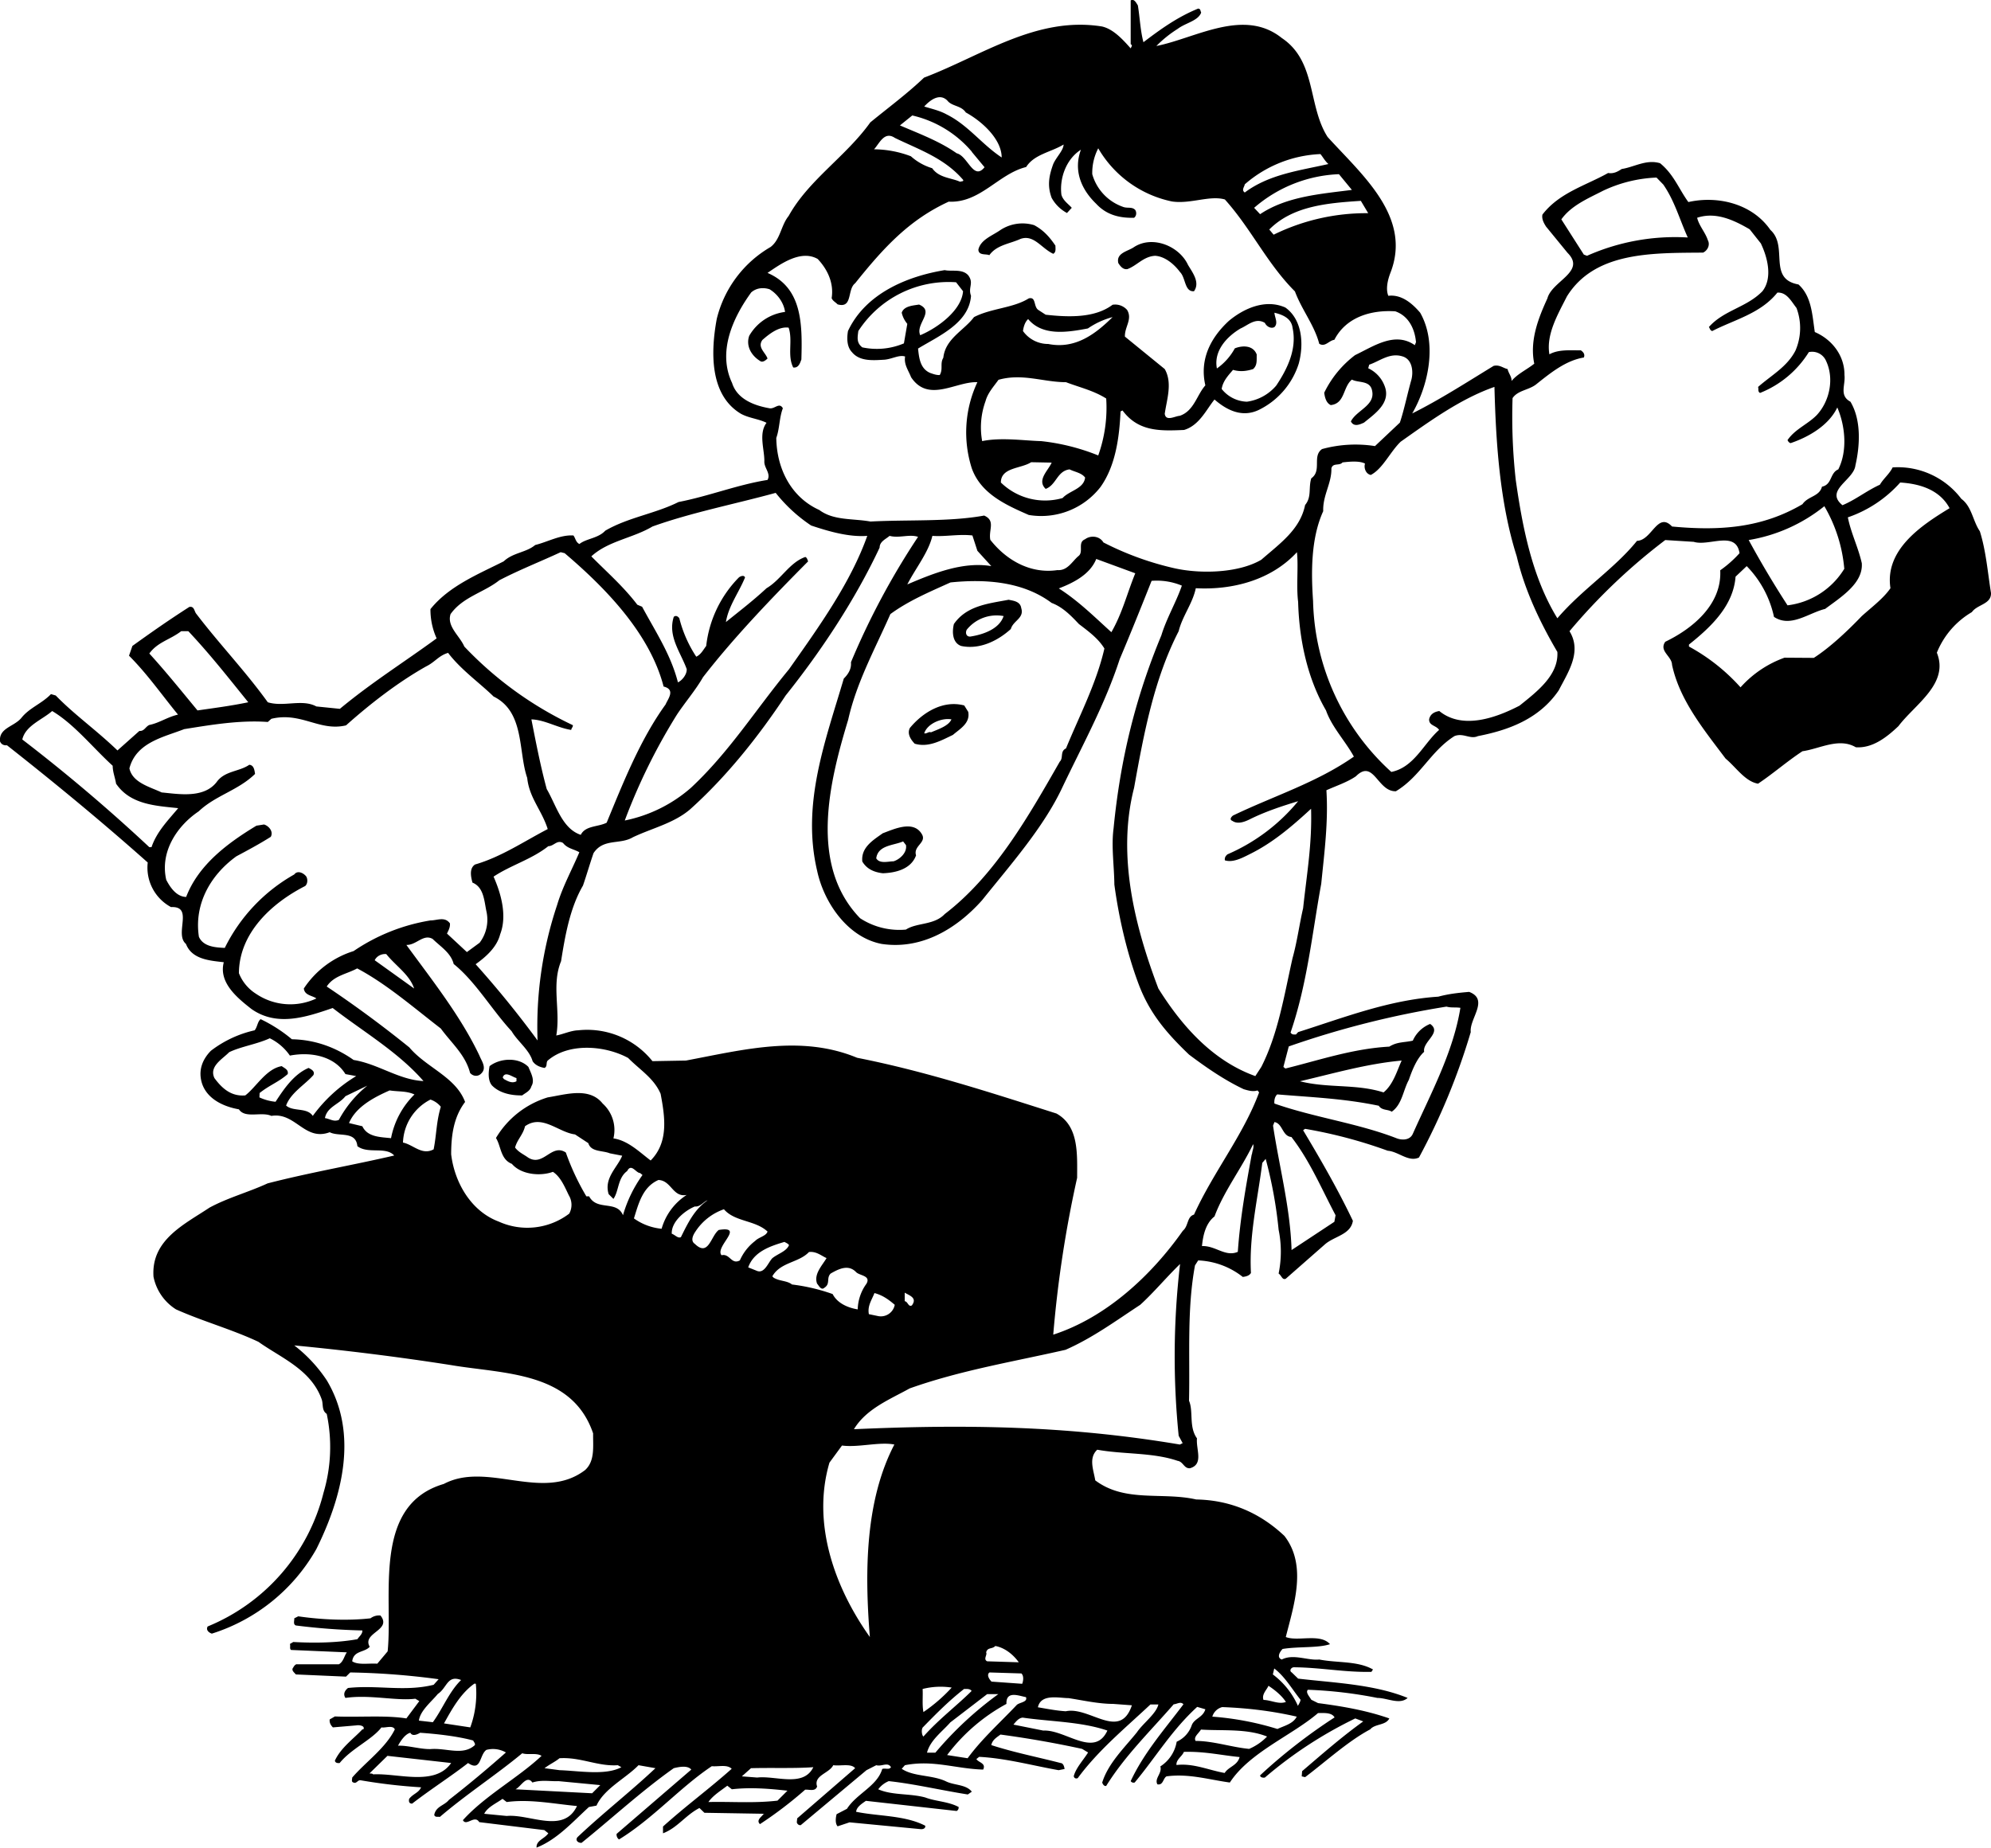 <svg xmlns="http://www.w3.org/2000/svg" width="960" height="891.085" shape-rendering="geometricPrecision" text-rendering="geometricPrecision" image-rendering="optimizeQuality" fill-rule="evenodd" clip-rule="evenodd" viewBox="0 0 10 9.282"><path d="M5.715.027c.01.06.012.124.028.185.087-.066.17-.126.275-.169.013.002.01.01.015.02-.015.042-.079.052-.118.082a.589.589 0 0 0-.107.086c.197-.039.439-.193.63-.04.175.117.13.341.23.497.173.191.426.402.315.684-.013.034-.024.08-.01.114.066-.008.12.038.16.085.087.153.042.364-.04.506.14-.07.273-.156.409-.239.03-.007.047.011.07.016.005.022.021.038.02.06.028-.035.078-.058.114-.087-.024-.115.02-.228.066-.328.023-.088.196-.134.101-.229l-.108-.132c-.008-.013-.023-.036-.018-.06.084-.11.218-.146.33-.209.028.005.05-.008.068-.02.064-.01.124-.05.193-.029.069.056.095.131.142.195.146-.033.32.007.412.14.092.083-.016.246.141.274.066.059.069.152.082.239.088.038.15.12.149.216.006.05-.028.103.03.134.055.092.048.22.025.32-.008.074-.157.125-.065.2.067-.028.12-.072.188-.103.017-.03.048-.054.064-.087a.4.4 0 0 1 .345.158c.053.039.057.11.093.163.031.098.04.211.056.31.002.057-.069.057-.096.096a.417.417 0 0 0-.176.204c.063.156-.11.259-.193.369-.057.054-.129.112-.214.106-.085-.05-.182.008-.268.02-.079.052-.144.11-.223.163-.065-.011-.111-.083-.163-.126-.112-.149-.231-.294-.269-.471-.001-.044-.067-.069-.034-.116.137-.066.285-.187.276-.359a.575.575 0 0 0 .097-.086c-.018-.116-.154-.033-.23-.057l-.143-.009a2.965 2.965 0 0 0-.481.458c.064.104-.008.207-.054.297-.098.144-.252.2-.406.23-.039.018-.073-.018-.118 0-.12.076-.171.203-.294.277-.093.003-.111-.165-.201-.075-.044.03-.097.047-.148.07.01.159-.01.31-.026.47-.046.251-.07.502-.154.747.007.012.017.01.027.01l.011-.012c.23-.073.457-.162.704-.178.055-.015.108-.02.155-.024.102.039 0 .135.008.202a3.3 3.3 0 0 1-.26.63c-.052.025-.103-.03-.157-.034a2.39 2.39 0 0 0-.415-.11l-.01.007c.091.152.175.298.25.455-.011.07-.093.077-.14.118l-.197.173c-.018.008-.021-.016-.036-.026a.549.549 0 0 0 0-.22 2.187 2.187 0 0 0-.065-.356l-.017.02c-.024.188-.067.366-.057.553-.008.014-.025.018-.041.02a.387.387 0 0 0-.224-.083l-.016.025c-.041.22-.025.45-.03.68.023.054-.002.131.04.189-.006.054.035.13-.035.15-.03.003-.034-.033-.062-.037-.125-.043-.272-.032-.404-.056-.045.042-.018.103-.01.154.15.113.337.057.507.096.172.003.32.067.443.183.115.148.048.346.007.508.06.024.173-.02.222.036-.06.02-.16.011-.238.024-.013.013-.032.043-.004.053.058-.03.13.006.188 0 .092.018.192.006.27.05l-.008.012c-.134.003-.255-.022-.39-.023-.014.001-.024.018-.01.026l.032.031c.177.021.381.028.55.097-.04.036-.102 0-.152 0a2.18 2.18 0 0 0-.349-.041c-.013.013.008.034.017.05l.034.017c.123.016.244.037.358.077-.018.036-.072.026-.096.055-.11.058-.226.164-.327.24l-.017-.004.002-.026c.104-.089.201-.174.307-.25l-.04-.015a2.104 2.104 0 0 0-.454.297c-.01.002-.024-.001-.024-.011.11-.103.245-.208.374-.291-.014-.026-.054-.022-.083-.022-.13.112-.344.197-.443.349-.108-.015-.207-.046-.318-.031-.018.01-.016.046-.046.04-.016-.03.025-.055.015-.09a.183.183 0 0 0 .082-.124.14.14 0 0 0 .075-.081c.012-.036.057-.04.069-.082l-.041-.012c-.128.117-.206.25-.314.38-.008.002-.015 0-.02-.007.066-.142.17-.26.265-.386-.014-.016-.032-.001-.049 0-.123.141-.245.259-.339.41-.011.003-.018-.01-.02-.017.03-.097.112-.175.174-.252.031-.046.097-.093.108-.14h-.04c-.128.12-.262.23-.365.37-.01.004-.018 0-.02-.01.011-.042.05-.083.072-.119l-.03-.018a5.134 5.134 0 0 0-.41-.072c-.02.015-.041.027-.046.053.114.037.232.06.348.09.014.001.018.018.02.03l-.03.006c-.13-.023-.264-.06-.399-.067l-.014.011c.01.018.05.02.034.053-.137-.004-.252-.05-.393-.022l-.016.018c.059.04.15.03.22.062.042.022.102.015.132.053l-.02.014c-.139-.022-.268-.053-.397-.067a.124.124 0 0 0-.053.041c.07.031.159.02.236.041.052.02.116.02.168.048 0 .008-.001.014-.01.02l-.456-.051c-.018.013-.047.03-.049.055.111.023.245.017.347.07.003.014-.013.019-.025.017l-.355-.034-.06.02c-.013-.014-.01-.043-.005-.061l.052-.027c.048-.076.152-.114.177-.2.015-.006.034.006.044-.009-.016-.028-.046-.002-.074-.01l-.049.025-.33.276c-.01.002-.018-.006-.02-.014l.002-.02.291-.252c-.02-.025-.072-.01-.11-.015-.02.041-.1.051-.081.107-.009.027-.04.014-.06.016a2.029 2.029 0 0 1-.227.173c-.021-.02.009-.037.017-.05l.005-.002-.301-.005-.025-.024c-.07.036-.111.1-.183.127v-.034c.12-.108.227-.185.345-.29-.023-.023-.065-.01-.1-.013-.158.105-.296.264-.466.368a.03.03 0 0 1-.012-.028l.375-.323c-.018-.022-.06-.014-.088-.007-.16.113-.313.254-.463.375-.017.001-.033-.012-.021-.028.122-.116.268-.23.392-.347l-.085-.015c-.064.066-.173.118-.211.203l-.038.007c-.085.078-.16.163-.263.204-.003-.036.04-.044.059-.072l-.02-.016-.327-.04c-.023-.039-.065.023-.082-.01.112-.124.277-.212.395-.323-.027-.017-.068-.003-.097-.013-.13.108-.281.206-.414.32-.008-.003-.023.004-.028-.01.008-.044.051-.047.074-.076.098-.076.198-.16.286-.238a.13.13 0 0 0-.098-.013c-.036.025-.025.112-.092.066-.083.065-.188.132-.281.204-.015 0-.018-.01-.015-.024.02-.026.048-.03.06-.058a2.768 2.768 0 0 1-.302-.035c-.018-.004-.021.02-.04.01-.009-.004-.004-.015-.004-.024.067-.078.168-.148.214-.242-.01-.023-.049-.006-.067-.01-.049.063-.152.107-.21.179-.01.001-.022 0-.024-.012.03-.065.094-.11.138-.157h.005c.01-.018-.02-.023-.036-.02l-.117.01c-.013-.013-.018-.026-.016-.04l.026-.015c.121.005.255-.007.359.01l.065-.087-.02-.012c-.095.012-.23-.022-.351-.004-.012-.018-.005-.036.013-.05.149-.016.284.02.43-.016l.025-.028a3.734 3.734 0 0 0-.444-.034l-.021.021-.252-.011c-.008-.01-.025-.021-.013-.035.003-.006.011-.018.02-.016h.209c.023-.013.026-.04.04-.06l-.28-.012c-.009-.006-.002-.021-.006-.03l.017-.01c.11.006.22.004.322-.014.01-.015.026-.026.025-.044a3.2 3.2 0 0 1-.334-.025c-.015-.006-.007-.024-.008-.036l.02-.01c.116.017.25.023.363.01a.07.07 0 0 1 .05-.014c.06.075-.095.086-.054.157-.027.03-.081.018-.088.073.03.02.083.009.126.012l.052-.062c.028-.277-.08-.735.282-.841.219-.116.497.093.71-.07.05-.046.039-.118.04-.184-.106-.312-.448-.298-.713-.343-.255-.04-.526-.074-.788-.099a.732.732 0 0 1 .163.175c.162.27.076.59-.052.848a.922.922 0 0 1-.525.425c-.015-.005-.031-.018-.021-.036a.985.985 0 0 0 .582-.672.807.807 0 0 0 .016-.396c-.027-.018-.016-.05-.026-.075-.054-.148-.203-.206-.317-.287-.134-.063-.28-.103-.414-.163a.252.252 0 0 1-.113-.164c-.013-.185.155-.263.281-.347.092-.05.197-.078.292-.122.209-.054.43-.092.636-.14-.043-.047-.132-.006-.185-.047-.008-.078-.093-.046-.139-.07-.126.047-.172-.102-.293-.082-.049-.023-.132.015-.163-.033-.074-.013-.156-.049-.184-.126-.023-.067 0-.124.043-.168a.563.563 0 0 1 .22-.103c.014-.017.014-.043.03-.056a.735.735 0 0 1 .157.101c.116.002.221.041.31.104.124.02.227.1.351.106-.127-.146-.304-.249-.456-.367-.134.046-.28.095-.408.005-.07-.055-.166-.132-.139-.235-.067-.008-.16-.013-.19-.092-.06-.05.041-.191-.075-.185a.225.225 0 0 1-.117-.224c-.228-.203-.467-.4-.707-.589-.017.002-.03-.006-.035-.02-.006-.067.07-.073.107-.117.04-.051.103-.072.149-.12l.024.007c.093.096.203.173.31.276l.11-.098c.025.002.03-.021.05-.03.05-.01.091-.04.144-.052C.812 3.49.74 3.386.648 3.294l.017-.049c.1-.072.186-.132.286-.196.026-.005.024.023.036.036.116.152.245.286.358.443.08.025.172-.018.244.021l.118.012c.16-.133.325-.236.486-.354a.35.35 0 0 1-.031-.147c.093-.116.239-.175.368-.24.046-.044.113-.044.158-.082.064-.016.126-.052.192-.048.011.014.011.033.03.043.035-.028.094-.028.13-.067.115-.067.25-.085.368-.144.154-.03.296-.087.447-.111.018-.033-.018-.06-.016-.094.001-.058-.03-.139.011-.193-.04-.02-.087-.023-.128-.045-.16-.095-.152-.315-.122-.477a.575.575 0 0 1 .27-.361c.05-.038.052-.108.091-.156.1-.181.288-.299.41-.47.09-.074.184-.143.27-.225.29-.11.565-.31.894-.257.057.013.105.066.144.11.002-.007.012-.015 0-.021v-.22c.018-.01.028.013.036.025zm-.864.538c.084.046.18.136.18.226C4.93.724 4.863.629 4.755.575c-.036-.02-.075-.028-.113-.04.031-.034.078-.068.116-.03.023.03.069.024.093.06zm.03.198l.064.077c-.056.07-.084-.057-.14-.07C4.72.71 4.618.672 4.52.63l.062-.05a.556.556 0 0 1 .3.183zm-.044.14c.005.009-.007.007-.015.01-.044-.02-.106-.019-.14-.068a.283.283 0 0 1-.107-.06A.53.53 0 0 0 4.39.75c.028-.031.052-.093.105-.057.122.059.248.101.342.21zM5.29.824c-.021.058-.031.108-.008.17a.19.19 0 0 0 .077.076l.024-.026c-.015-.018-.044-.036-.052-.066-.01-.082.023-.178.098-.226-.038.103 0 .198.077.272.05.054.114.072.19.07.013-.01.013-.028.006-.039-.016-.018-.04-.007-.062-.016a.244.244 0 0 1-.154-.164.268.268 0 0 1 .03-.13.56.56 0 0 0 .37.267c.093.014.19-.032.266-.01.133.148.211.321.352.462.034.092.098.17.122.263.03.018.048-.016.076-.02.059-.115.186-.151.306-.143.067.023.098.088.104.155l-.006.015c-.1-.07-.206.005-.3.05a.522.522 0 0 0-.155.189c.003.023.01.052.033.062.072-.008.06-.09.106-.128.034.018.093.002.102.058.014.073-.079.096-.107.152.015.03.046.015.066.006.055-.045.137-.1.103-.185a.16.16 0 0 0-.082-.088l.005-.018c.054-.018.105-.064.172-.04.045.017.05.076.04.115-.02.07-.037.154-.058.216l-.125.118a.634.634 0 0 0-.266.015c-.051.036.001.108-.054.147-.015.048.003.093-.031.134-.025.123-.126.193-.22.275-.114.067-.304.072-.435.043a1.51 1.51 0 0 1-.358-.13c-.02-.034-.066-.036-.092-.016-.04.016-.005.064-.034.085-.03.025-.054.074-.105.07-.136.02-.257-.05-.337-.152-.01-.05.028-.096-.031-.122-.175.032-.38.02-.571.03-.088-.016-.185-.004-.257-.058-.142-.064-.214-.208-.216-.362.017-.047.015-.103.033-.149-.018-.032-.041.005-.067 0-.074-.013-.162-.044-.188-.127-.074-.156.003-.327.096-.455.026-.023.06-.026.092-.016.04.024.072.068.078.114a.243.243 0 0 0-.18.12c-.018.052.012.1.054.126.012.01.028-.002.038-.012-.011-.031-.052-.056-.026-.093.034-.03.083-.069.132-.062.022.065-.008.139.023.2.028.004.035-.025.041-.04.005-.177.005-.36-.17-.435.067-.046.168-.118.252-.07.05.053.082.122.07.197.007.015.017.018.03.031.077.022.047-.075.088-.106.144-.18.272-.319.47-.41.158.008.25-.14.389-.174.04-.064.126-.075.188-.113-.001.03-.036.062-.052.098zm1.382 0c-.145.033-.297.051-.42.143-.018-.012-.002-.028 0-.041a.617.617 0 0 1 .38-.152c.012.014.022.034.04.05zm.118.13c-.154.02-.327.032-.461.122l-.03-.032a.691.691 0 0 1 .426-.169l.065.079zM8.354.927c.057.082.082.176.123.266a1.09 1.09 0 0 0-.506.092l-.016-.006-.113-.177c.05-.07.134-.105.21-.144A.69.69 0 0 1 8.32.892l.034.035zm-1.482.144a1.054 1.054 0 0 0-.475.108l-.022-.026c.117-.118.29-.133.46-.144l.037.062zm1.973.154c.031.065.06.17.007.238-.08.082-.194.095-.269.18.005.005.005.017.017.02.11-.057.242-.087.327-.193.047-.003.07.044.096.077a.286.286 0 0 1-.005.214c-.042.082-.12.123-.188.183.004.01-.003.023.01.03a.51.51 0 0 0 .245-.205.076.076 0 0 1 .087.045c.041.088.018.2-.046.27-.045.047-.11.071-.148.127.003.007.01.015.016.015.091-.031.191-.089.234-.179.04.092.052.218.005.311-.043.018-.03.076-.082.087-.013.05-.07.047-.098.088-.201.118-.41.135-.655.112-.073-.077-.101.07-.176.072-.112.139-.275.243-.4.389-.126-.205-.175-.455-.209-.695A2.875 2.875 0 0 1 7.597 2c.026-.039.08-.04.117-.068.074-.059.15-.121.241-.136.007-.016-.003-.028-.015-.036-.057 0-.113-.005-.158.02-.017-.1.042-.2.088-.291.14-.225.427-.218.684-.22.023-.011.036-.039.024-.062-.013-.04-.044-.072-.054-.113.094-.032.187.013.264.058l.057.072zm-3.544.01c0 .014.004.032-.011.04-.06-.028-.097-.098-.164-.075-.054.025-.12.03-.157.082-.016-.008-.054.003-.055-.028.011-.05.07-.07.11-.098a.202.202 0 0 1 .17-.025c.047.025.078.06.107.103zm.666.096c.021.036.062.087.03.132-.048.004-.041-.067-.07-.096-.032-.043-.078-.079-.125-.082-.059.003-.092.05-.14.067-.022.003-.035-.015-.045-.03-.013-.052.05-.06.079-.081.093-.06.227-.005.271.09zm-1.104.052c.03.04-.002.06.014.103-.01.138-.163.202-.266.265.005.048.011.102.062.123.015.005.03.011.047.01.018-.031 0-.057.018-.087.01-.096.104-.137.154-.204.087-.045.197-.045.275-.094.038-.01.023.041.048.058l.037.024c.116.013.247.017.336-.05a.08.08 0 0 1 .073.026c.028.047-.013.085-.011.134l.2.163c.04.07.01.153 0 .225.006.04.052.011.075.01.072-.024.086-.105.129-.153-.03-.13.026-.239.118-.324.078-.065.186-.111.284-.067.084.06.094.182.067.282a.39.39 0 0 1-.2.232c-.083.04-.16.003-.223-.052-.041.05-.076.13-.153.153-.117.005-.229.01-.309-.098l-.01.005c-.006.134-.026.275-.101.38a.377.377 0 0 1-.36.14c-.114-.05-.24-.106-.286-.234a.594.594 0 0 1 .028-.433c-.107-.005-.246.106-.333-.025-.013-.034-.037-.064-.03-.104-.03-.01-.066.013-.104.016-.055.003-.124.01-.163-.038-.026-.027-.026-.07-.02-.106.088-.188.296-.275.486-.306.034.008.088-.008.118.026zm-.026.08c-.007.094-.123.182-.215.221-.026-.057.076-.12-.006-.154-.03.005-.076.007-.087.041.005.022.015.04.028.056l-.017.098a.349.349 0 0 1-.209.02c-.03-.023-.024-.05-.02-.082a.54.54 0 0 1 .491-.245l.035.045zm1.655.184c.023.106-.026.206-.082.29a.235.235 0 0 1-.147.081.168.168 0 0 1-.127-.064c.006-.04.034-.069.057-.096.036.011.07.006.101-.004.022-.02.017-.045.018-.073-.018-.048-.073-.046-.11-.031a.297.297 0 0 1-.09.101c-.017-.087.048-.159.119-.201.037-.016.075-.056.122-.028.008.018.031.031.048.021.02-.02.001-.049 0-.072.042.01.085.028.091.076zm-.904-.054c-.082.081-.185.163-.323.135a.155.155 0 0 1-.127-.065c.003-.023.011-.047.026-.06.072.086.195.067.3.047a.399.399 0 0 1 .124-.057zm-.032.409a.711.711 0 0 1-.04.286 1.068 1.068 0 0 0-.287-.072c-.083-.002-.2-.02-.296 0a.386.386 0 0 1 .017-.201c.011-.041.04-.072.065-.107.12-.034.226.012.339.012.068.026.139.042.202.082zm1.95-.058c.007.267.025.578.112.851.04.17.116.33.204.48.007.117-.103.2-.19.27-.112.058-.284.124-.403.027-.025.004-.045.015-.051.041-.002.033.036.031.05.054-.076.066-.125.188-.24.211a1.196 1.196 0 0 1-.393-.859c-.01-.145-.011-.315.051-.451-.003-.08.043-.14.041-.215.008-.03.04-.011.056-.03.034-.004.086-.009.113.006-.007.02.003.052.029.057.06-.031.097-.116.15-.167.15-.106.302-.216.47-.275zm-2.224.38c-.017.04-.076.088-.03.132.054-.02.057-.09.12-.098.026.013.06.017.078.041-.006.057-.08.066-.113.103a.318.318 0 0 1-.31-.078c0-.077.102-.069.152-.102l.103.002zm4.51.229c-.14.085-.327.208-.297.402-.035.051-.094.095-.144.14-.072.075-.16.158-.241.21l-.147-.001a.541.541 0 0 0-.221.149.97.97 0 0 0-.259-.205v-.01c.113-.09.223-.196.234-.341l.056-.053a.52.52 0 0 1 .137.255c.084.056.174-.02.257-.04.077-.058.192-.128.184-.23-.018-.08-.054-.15-.07-.23a.622.622 0 0 0 .263-.175c.098.006.198.036.248.129zm-5.718.087c.09.03.19.059.282.052-.084.236-.243.457-.393.67-.167.202-.3.416-.493.596a.722.722 0 0 1-.332.164A2.97 2.97 0 0 1 3.4 3.59c.041-.062.093-.122.131-.188.155-.2.347-.4.528-.582-.004-.007-.004-.017-.014-.022-.079.027-.123.115-.195.157-.069.064-.136.115-.204.17.013-.081.065-.148.096-.224-.005-.014-.024-.006-.031 0a.583.583 0 0 0-.164.344c-.014.018-.026.043-.05.054a.628.628 0 0 1-.085-.193c-.007-.01-.018-.016-.028-.007-.031.097.034.177.065.262.002.025-.021.056-.044.067-.036-.14-.111-.252-.18-.38l-.024-.01c-.07-.092-.153-.164-.231-.243.085-.078.208-.091.307-.15.195-.07.411-.112.619-.169a.774.774 0 0 0 .178.164zm5.19.216a.389.389 0 0 1-.286.185 4.938 4.938 0 0 1-.195-.328.818.818 0 0 0 .38-.17.75.75 0 0 1 .1.313zm-4.355-.089l.07.077c-.142-.024-.291.036-.422.092.042-.082.106-.16.126-.244.065.005.132-.01.201-.002l.025.077zm-.298-.07a3.763 3.763 0 0 0-.337.63c.003.033-.013.059-.036.082-.092.312-.213.628-.134.965.034.16.153.335.324.368.2.03.376-.075.505-.22.144-.18.31-.367.404-.569.102-.214.213-.415.287-.642.055-.13.108-.262.16-.393a.328.328 0 0 1 .152.024c-.028.082-.077.164-.103.25-.13.313-.206.622-.24.97-.012.09.003.186.004.282.022.164.063.344.123.503.054.142.136.24.252.351.088.066.178.128.275.174.021.006.046.014.069.006l.008.01c-.079.214-.23.4-.327.614-.036.01-.027.057-.056.081-.159.226-.386.436-.651.522a5.85 5.85 0 0 1 .12-.788c0-.118.01-.26-.104-.323-.324-.103-.656-.212-1.001-.28-.282-.117-.573-.04-.86.014l-.168.003a.42.42 0 0 0-.373-.155c-.037.001-.076.02-.11.026.022-.126-.025-.254.024-.373.02-.126.044-.267.11-.38.017-.049.035-.111.053-.163.05-.076.133-.041.198-.08.097-.046.205-.07.287-.14.184-.165.345-.368.48-.572.179-.224.349-.481.472-.743 0-.031.032-.043.05-.059.048.013.1-.01.143.005zm-1.775.082c.207.176.428.404.497.67.062.015.021.063.01.09-.128.177-.213.393-.296.594-.043.022-.107.014-.13.061-.094-.031-.124-.15-.171-.23-.031-.114-.054-.233-.077-.35.067.002.13.042.2.053.001-.01.01-.015.008-.024a1.824 1.824 0 0 1-.545-.395c-.023-.054-.089-.101-.069-.163.062-.087.167-.108.245-.17.102-.053.207-.094.308-.141l.02.005zm3.684.245c.005.188.046.383.14.545.029.083.096.152.14.232-.187.131-.404.198-.607.296-.007.005-.021.02-.003.027.026.018.06.005.085-.007.08-.04.163-.067.245-.092a.943.943 0 0 1-.355.267c-.008.007-.015.015-.013.03.04.013.087-.012.123-.03.116-.057.21-.137.31-.229.005.177-.02.316-.04.5-.018.076-.03.168-.053.25-.042.186-.072.38-.157.547l-.03.046c-.215-.077-.37-.253-.487-.44-.116-.306-.21-.666-.122-1.008.049-.273.1-.546.224-.787.018-.075.07-.139.086-.216.187.01.38-.042.508-.181.008.072-.004.17.006.25zm-.818-.144c-.042.103-.064.198-.12.296-.083-.075-.165-.157-.264-.22.073-.028.157-.07.188-.148l.196.072zm-.283.255c.047.036.097.072.128.123-.041.177-.125.336-.193.502-.031.014-.012.048-.031.066-.158.276-.326.573-.578.766-.054.057-.14.042-.195.078a.36.36 0 0 1-.23-.057c-.259-.267-.154-.687-.06-.997.042-.188.135-.356.212-.531.091-.067.198-.112.302-.159.174-.018.364-.005.508.103.057.021.1.067.137.106zm-.29-.081c.017.052-.04.063-.052.106-.065.059-.157.105-.25.085-.043-.016-.046-.069-.036-.11.064-.093.175-.103.275-.122.024.005.057.008.063.04zm-.088.04c-.021.066-.103.094-.168.104-.022.001-.025-.022-.017-.035a.192.192 0 0 1 .185-.068zm-4.095.077c.111.118.203.236.301.357-.087.018-.165.028-.255.041-.077-.093-.159-.195-.242-.286.042-.058.104-.069.16-.112h.036zm1.304.108c.064.085.162.154.229.22.157.077.123.276.169.409.01.1.073.162.103.257-.121.063-.234.14-.365.178-.031.02-.02.065-.013.091.057.023.059.092.07.144a.191.191 0 0 1-.034.158l-.064.047-.1-.093c.008-.017.016-.03.015-.051-.026-.036-.064-.015-.098-.015a.959.959 0 0 0-.386.154.465.465 0 0 0-.25.188c.004.035.043.035.063.05a.307.307 0 0 1-.304-.024.215.215 0 0 1-.085-.103c.001-.2.162-.351.333-.438.013-.012.013-.035.005-.048-.014-.018-.044-.032-.06-.01a.86.86 0 0 0-.349.369c-.044-.002-.108-.005-.13-.056-.025-.164.058-.31.188-.404.058-.031.116-.062.173-.098.015-.028-.012-.056-.034-.062l-.038.006c-.144.087-.291.196-.353.358-.048-.001-.08-.047-.1-.086-.033-.143.057-.273.163-.344.084-.08.198-.105.283-.188-.003-.02-.006-.044-.029-.046-.05.035-.124.03-.164.087-.065.083-.19.06-.276.052C.753 3.953.665 3.932.65 3.86c.034-.131.173-.157.275-.197.142-.023.283-.046.42-.036l.018-.016c.15-.036.242.065.375.033.121-.108.26-.216.402-.296.045-.022.063-.054.11-.068zm2.613.297c.011.057-.041.085-.077.116-.059.028-.123.065-.192.044-.02-.021-.039-.05-.024-.079.062-.075.164-.142.273-.113l.02.032zm-4.297.271c0 .031.012.059.017.09.072.106.201.111.312.123-.049.059-.108.118-.134.196H.75a8.587 8.587 0 0 0-.638-.541c.016-.07.1-.099.15-.143.111.066.205.185.304.275zm4.213-.234c-.013.033-.065.05-.103.066-.013-.005-.02.008-.034.005.016-.05.09-.079.137-.07zm-.147.581c.02.04-.046.057-.031.103-.026.072-.108.088-.167.09-.042-.005-.08-.02-.103-.059-.007-.07.052-.106.103-.142.057-.021.157-.069.198.008zm-.082.05c.008.038-.03.073-.062.083-.026 0-.07.014-.087-.015.009-.067.087-.064.135-.085l.014.018zm-1.64.037c-.037.088-.084.172-.112.266a1.924 1.924 0 0 0-.098.68 5.06 5.06 0 0 0-.311-.383c.05-.036.106-.084.123-.15.036-.093.005-.204-.033-.29.087-.058.19-.086.275-.153.028 0 .044-.034.074-.016.022.028.053.03.081.046zm-.63.563c.109.088.19.229.29.337.028.049.089.093.105.15.013.02.036.03.06.034.016-.008.006-.027.016-.037.104-.09.286-.077.404-.013.059.06.129.101.163.18.022.117.041.243-.05.335-.056-.042-.113-.1-.187-.111a.179.179 0 0 0-.054-.175c-.067-.084-.183-.046-.276-.031a.458.458 0 0 0-.26.204c.026.041.022.107.08.13.047.055.144.063.206.04.039.025.06.077.08.118a.092.092 0 0 1 .002.092.348.348 0 0 1-.354.04c-.139-.052-.222-.196-.239-.338 0-.093.012-.187.07-.263-.047-.126-.194-.172-.28-.274a5.754 5.754 0 0 0-.415-.306c.036-.055.1-.062.153-.091.147.078.28.194.42.302.054.074.123.131.147.223.015.018.041.02.057.002.028-.028 0-.063-.01-.089-.094-.198-.237-.378-.367-.556.05.002.085-.057.132-.03.041.04.092.07.106.127zm-.34-.051c.048.06.117.103.14.173l-.198-.142c.01-.021.034-.033.057-.031zm5.395.27c-.036.222-.147.427-.239.633-.015.034-.057.033-.085.021-.195-.075-.41-.103-.61-.173-.002-.013.001-.035.014-.046.182.015.337.021.51.057.016.025.047.017.065.03.052-.036.057-.107.086-.16.017-.05.041-.109.077-.141-.01-.051.092-.097.03-.14a.16.16 0 0 0-.087.084c-.044.01-.078.005-.118.03-.183.01-.352.068-.522.11l-.01-.008.027-.103a4.6 4.6 0 0 1 .792-.2c.026.007.042.002.07.006zm-5.879.24c.11-.021.225.005.279.093l.054.01a.746.746 0 0 0-.218.2c-.03-.044-.098-.02-.134-.052.023-.064.095-.105.137-.153.01-.02-.013-.03-.024-.036-.074.031-.125.107-.166.17a.244.244 0 0 1-.081-.022l.001-.022c.05-.04.094-.054.141-.095.005-.022-.015-.029-.03-.04-.078.013-.129.106-.183.147-.07.006-.116-.034-.155-.087-.028-.059.04-.095.074-.13.06-.029.139-.04.204-.07a.263.263 0 0 1 .101.087zm1.198.057c.012.03.034.066.015.097-.007.025-.03.033-.046.046-.059.001-.116-.013-.152-.05-.021-.025-.018-.066-.012-.097.053-.041.146-.046.195.004zm4.386-.032c-.023.05-.042.12-.091.16-.138-.044-.277-.02-.42-.056.168-.039.335-.088.511-.104zm-4.446.088v.016c-.022.012-.043 0-.063-.011l-.006-.008c.011-.034.047-.003.069.003zm-.892.21c-.026.011-.044-.005-.07-.009.011-.057.07-.068.103-.11l.11-.053a.563.563 0 0 0-.143.172zm.38-.128a.419.419 0 0 0-.118.22c-.05-.006-.118-.004-.144-.06l-.067-.016c.034-.082.127-.13.204-.164.046.007.084.002.124.02zm.132.062c-.023.077-.021.138-.036.214-.059.032-.103-.024-.154-.034a.252.252 0 0 1 .138-.216.113.113 0 0 1 .052.036zm.741.183c.013.045.072.036.108.051l.062.012c-.023.058-.093.112-.068.193l.024.024c.028-.04.021-.105.069-.14.021-.041.044.01.065.01l.012.01a.658.658 0 0 0-.098.202c-.032-.077-.131-.02-.17-.095h-.014a1.23 1.23 0 0 1-.103-.22c-.072-.048-.113.074-.19.025-.022-.016-.047-.026-.065-.05.011-.041.04-.064.05-.107.086-.062.168.031.251.041l.067.044zm3.532-.03c.092.119.15.258.221.392l-.006.033-.215.142c-.006-.21-.062-.419-.093-.625l.007-.018c.042.007.039.072.086.075zm-.2.086c-.029.159-.058.319-.07.49-.063.027-.112-.032-.18-.029.005-.05.017-.113.063-.149.047-.127.135-.24.194-.363.005.017-.003.028-.006.051zm-2.838.204a.299.299 0 0 0-.126.17.285.285 0 0 1-.139-.052c.023-.073.043-.158.123-.193.065.002.072.089.142.075zm.105.027c-.066.045-.1.116-.134.185-.015.008-.03-.012-.046-.017-.003-.06.065-.116.116-.137.028.003.044-.025.064-.031zm.301.157c-.007.023-.044.028-.062.047a.248.248 0 0 0-.077.098c-.043.023-.05-.036-.092-.026-.036-.042.121-.149-.014-.127-.04.03-.051.137-.12.07-.024-.016-.008-.046.003-.062a.28.28 0 0 1 .143-.112c.055.064.157.054.219.112zm.108.068c-.013.032-.056.043-.084.066-.022.023-.04.082-.081.062l-.04-.016c.028-.08.112-.107.182-.128.008.005.016.007.023.016zm.188.066c-.021.036-.065.08-.047.128.008.008.02.036.037.02.031-.02.008-.048.031-.071.04-.023.089-.048.128-.007.018.018.075.017.052.058a.228.228 0 0 0-.044.129c-.044-.007-.101-.028-.126-.077a.953.953 0 0 0-.204-.048c-.025-.02-.062-.016-.092-.034l-.007-.007c.041-.072.133-.068.184-.122.037-.005.064.02.088.03zm1.769.892l.02.037-.014.007c-.563-.095-1.076-.102-1.637-.077.062-.103.181-.15.28-.205.256-.091.52-.134.783-.194.136-.06.25-.144.375-.226.07-.064.129-.136.2-.205a3.993 3.993 0 0 0-.007.863zM4.58 6.558c-.018.01-.02-.02-.036-.021v-.043c.025.015.064.026.036.064zm-.086-.003a.071.071 0 0 1-.082.057l-.048-.01c-.008-.042.015-.072.028-.106.041.011.069.031.102.059zm-.002.702c-.146.28-.15.636-.123.967-.176-.247-.293-.57-.203-.876l.063-.086c.083.011.188-.02.263-.005zm.625 1.094l-.159-.005c-.021-.011.002-.032-.005-.045.007-.027.031-.015.046-.032.048.009.09.043.118.082zm1.415.188c-.001.012-.008.02-.013.031a.4.4 0 0 0-.126-.158l.007-.03c.054.041.09.105.132.157zM5.13 8.407c.014.013.009.04.004.052l-.154-.011c-.012-.012-.026-.035-.01-.046l.16.005zm-2.814.033c-.06.058-.094.147-.142.212l-.07-.008c.006-.05.064-.096.095-.134.047-.031.047-.097.117-.07zm.074.02a.498.498 0 0 1-.028.218l-.132-.02c.039-.07.083-.151.153-.2l.007.001zm4.069.09c-.036.014-.074-.009-.113-.01-.01-.028.016-.05.025-.071.032.021.068.05.088.082zM4.78 8.478a.81.81 0 0 1-.142.123c-.007-.036-.002-.077-.004-.116a.367.367 0 0 1 .146-.007zm.1.017c-.072.072-.165.142-.242.229-.007-.005-.012-.031-.004-.045.074-.076.133-.135.208-.194.013 0 .03-.002.038.01zm.134.016a1.78 1.78 0 0 0-.316.294h-.042c.016-.063.077-.106.117-.152l.185-.142h.056zm.139.015c.01.026-.034.026-.047.04-.084.089-.175.17-.246.267l-.103-.016a.923.923 0 0 1 .298-.257c-.003-.069.064-.04.098-.034zm.438.034l.094.007c-.06.18-.213.004-.332.03-.048-.003-.092-.012-.14-.02.015-.07.107-.046.154-.046.072.011.15.029.224.029zm.922.064c-.018.036-.063.046-.097.062a1.47 1.47 0 0 0-.327-.062.07.07 0 0 1 .05-.048c.13.005.252.02.374.048zm-.951.07c-.065.14-.211-.006-.322 0l-.15-.03c.009-.01.025-.034.047-.035.137.02.294.02.425.065zm.802.03a.276.276 0 0 1-.09.062c-.087-.008-.18-.04-.269-.04-.011-.02.013-.035.027-.057.11.007.23-.006.332.035zM2.11 8.705c.087.006.191.018.267.039.001.006.011.013.008.023-.06.055-.143.013-.223.02-.052.001-.113-.019-.163-.017.014-.026.037-.059.062-.065.01.02.036.008.049 0zm4.116.122c-.011.043-.055.048-.075.08-.08-.014-.157-.05-.242-.04-.003-.027.03-.045.037-.066.105-.003.187.017.28.026zm-3.96.03c-.082.118-.267.05-.392.057-.005-.006-.011-.003-.018-.005l.09-.088.32.036zm.837.011l.018.01c-.08.043-.214.018-.31.015l-.076-.01c.026-.02.055-.033.075-.05.105-.007.193.042.293.035zm.982.01c-.05.103-.19.041-.282.052l-.077-.006.046-.041c.108-.003.211.002.313-.005zm-1.28.07l.21.02-.041.041-.385-.02c.026-.011.056-.075.085-.034.046-.015.089-.005.131-.007zm.87.041c.094-.011.19-.003.28.007l-.05.05c-.12.014-.24.004-.347.007.023-.033.062-.057.095-.082l.023.018zm-1.13.064c.118-.016.242.01.353.02-.067.142-.237.039-.353.05l-.113-.011c.017-.034.06-.052.092-.075l.021.016z"/></svg>